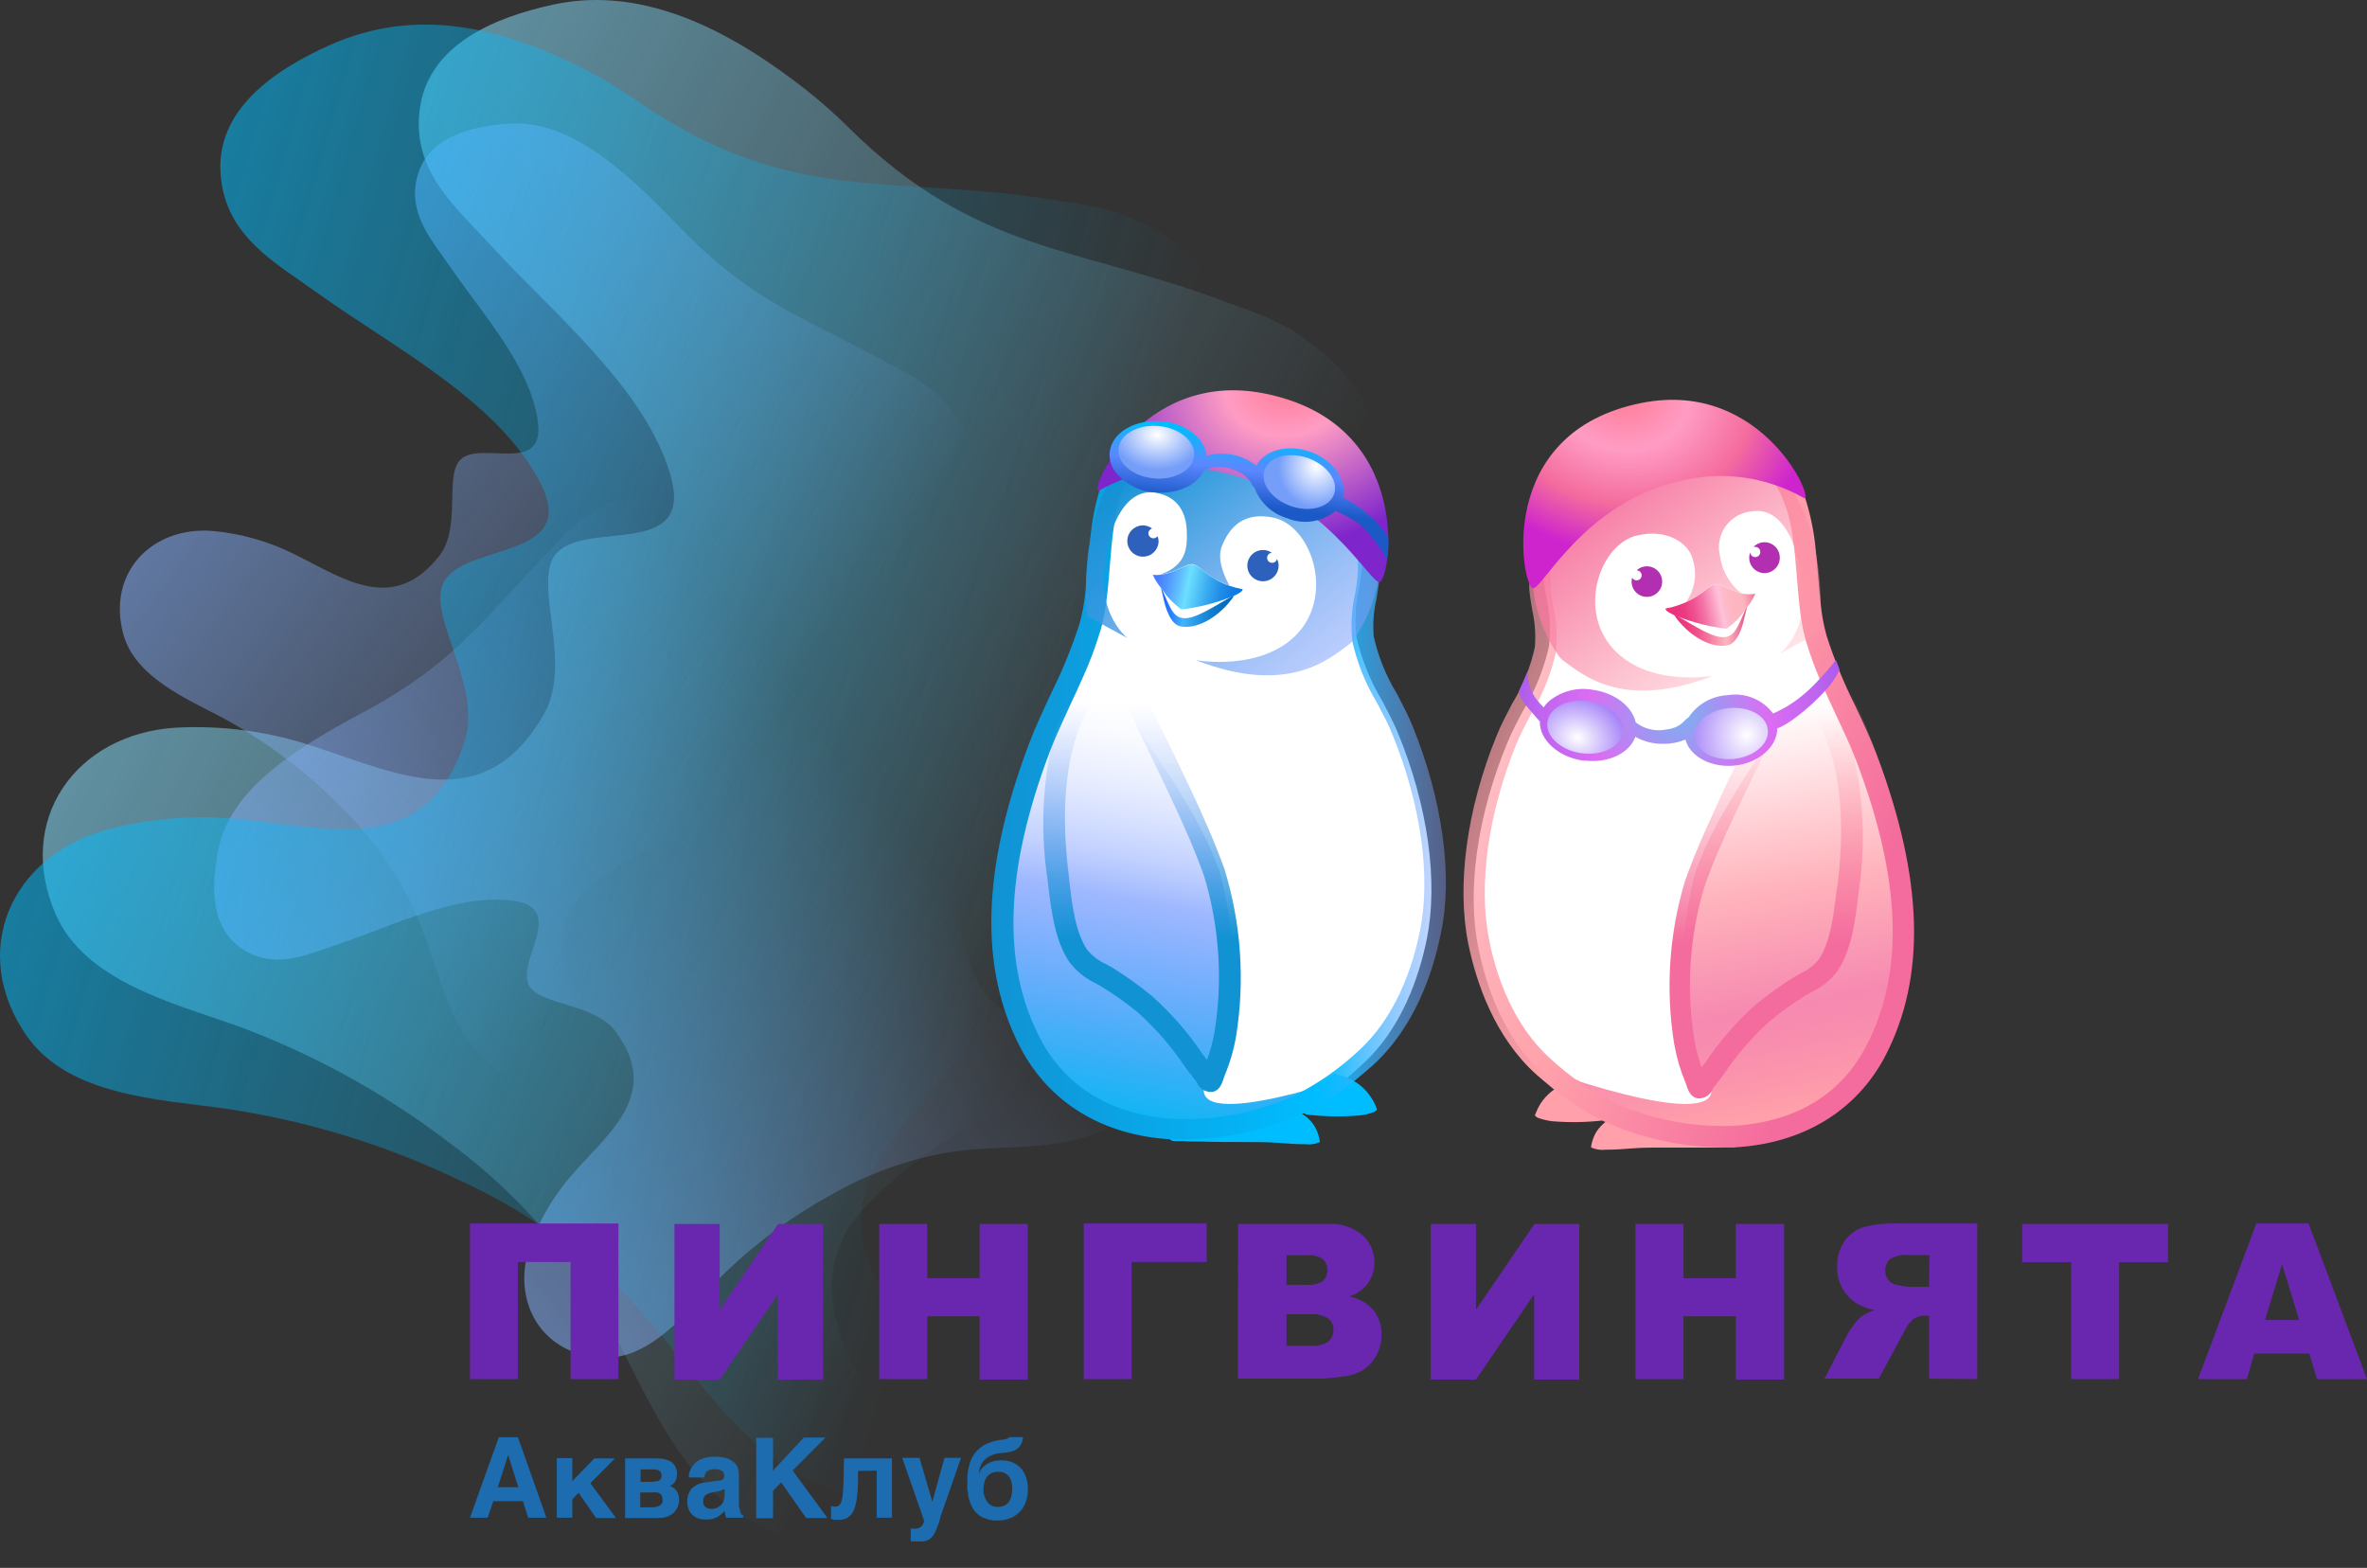 <svg width="231" height="153" viewBox="0 0 231 153" fill="none" xmlns="http://www.w3.org/2000/svg">
    <rect x="0" y="0" width="231" height="153" fill="#333333" stroke="none"/>
    <path fill-rule="evenodd" clip-rule="evenodd" d="M82.751 12.382C95.258 24.8 105.299 23.996 119.762 29.517C122.228 30.41 124.952 31.303 127.105 32.893C142.801 44.176 126.793 51.546 129.339 64.222C130.553 70.288 138.745 74.648 138.995 79.114C139.371 85.77 124.318 86.324 120.101 88.369C113.312 91.675 113.044 99.089 107.872 103.726C105.603 105.772 102.333 106.495 99.582 107.603C93.57 109.935 88.188 113.643 83.868 118.43C77.615 125.675 83.502 135.895 89.38 141.067C90.943 142.443 97.42 147.722 94.356 150.224C88.996 154.637 76.257 151.046 71.388 147.169C64.063 141.353 62.017 132.616 56.969 125.094C53.344 119.787 48.836 115.14 43.641 111.355C37.339 106.567 30.356 102.749 22.925 100.027C16.895 97.901 8.265 95.73 5.433 89.218C1.44 80.017 7.372 71.655 17.1 71.012C21.639 70.762 26.185 71.368 30.5 72.799C38.745 75.478 47.313 79.892 53.11 69.636C55.898 64.714 52.065 57.13 54.138 54.199C56.818 50.546 67.823 54.789 65.447 46.418C62.999 37.851 53.834 30.454 48.036 24.085C44.418 20.163 40.264 16.751 40.943 10.855C41.658 4.36 48.304 1.689 53.959 0.456C63.125 -1.554 71.826 3.413 78.66 8.764C80.09 9.893 81.456 11.101 82.751 12.382V12.382Z" fill="url(#paint0_linear_127_3031)"/>
    <path fill-rule="evenodd" clip-rule="evenodd" d="M35.315 69.583C44.901 64.482 47.572 59.809 54.299 53.056C55.407 51.804 56.667 50.697 58.051 49.76C68.369 43.756 68.485 54.628 76.266 56.388C79.991 57.228 84.511 53.708 87.084 54.7C90.934 56.156 87.45 64.776 87.54 67.671C87.7 72.325 91.792 74.344 93.105 78.391C93.677 80.177 93.275 82.205 93.194 84.037C92.998 88.023 93.736 91.999 95.347 95.65C97.849 101.01 105.094 100.26 109.516 98.259C110.677 97.749 115.269 95.409 115.93 97.758C117.055 101.903 111.838 108.157 108.417 109.934C103.298 112.614 97.867 111.542 92.337 112.489C88.426 113.194 84.664 114.563 81.215 116.536C76.927 118.882 73.013 121.854 69.601 125.353C66.921 128.212 63.473 132.5 59.123 132.5C52.932 132.438 49.716 126.988 51.797 121.369C52.795 118.729 54.286 116.304 56.192 114.222C59.766 110.247 64.411 106.576 60.105 100.697C58.033 97.883 52.78 98.116 51.672 96.231C50.27 93.819 55.424 88.664 50.127 87.905C44.686 87.119 38.227 90.397 33.153 92.086C30.045 93.131 27.07 94.614 23.907 92.765C20.432 90.728 20.593 86.315 21.326 82.813C22.541 77.158 28.258 73.344 35.315 69.583Z" fill="url(#paint1_linear_127_3031)"/>
    <path fill-rule="evenodd" clip-rule="evenodd" d="M66.073 21.905C73.577 29.749 78.794 31.053 87.12 35.689C88.624 36.402 90.031 37.303 91.309 38.369C99.885 46.668 89.451 49.733 89.871 57.701C90.068 61.516 94.677 64.91 94.427 67.653C94.061 71.753 84.824 70.735 82.063 71.61C77.597 73.022 76.793 77.506 73.219 79.883C71.62 80.928 69.592 81.08 67.806 81.499C63.939 82.408 60.336 84.204 57.282 86.743C52.816 90.612 55.496 97.374 58.613 101.099C59.417 102.073 62.91 105.861 60.829 107.129C57.148 109.345 49.707 106.013 47.072 103.199C43.123 99 42.667 93.479 40.255 88.432C38.519 84.857 36.183 81.606 33.35 78.82C29.936 75.335 26.022 72.378 21.736 70.047C18.253 68.207 13.178 66.09 12.035 61.882C10.418 55.914 14.795 51.34 20.763 51.814C23.564 52.069 26.292 52.851 28.803 54.119C33.591 56.495 38.397 59.961 42.882 54.226C45.026 51.466 43.382 46.472 44.901 44.891C46.839 42.89 53.209 46.454 52.494 41.157C51.779 35.707 46.875 30.374 43.882 25.97C42.024 23.29 39.791 20.788 40.72 17.242C41.738 13.347 46.026 12.311 49.6 12.07C55.317 11.659 60.534 16.125 66.073 21.905Z" fill="url(#paint2_linear_127_3031)"/>
    <path fill-rule="evenodd" clip-rule="evenodd" d="M62.732 10.221C77.257 20.047 87.182 17.037 102.449 19.458C105.067 19.878 107.908 20.19 110.346 21.244C128.025 29.097 113.83 39.585 118.913 51.466C121.334 57.148 130.241 59.756 131.42 64.071C133.153 70.512 118.52 74.112 114.813 76.98C108.828 81.598 110.069 88.906 105.951 94.498C104.164 96.963 101.1 98.339 98.635 99.983C93.223 103.495 88.705 108.221 85.44 113.785C80.786 122.147 88.629 130.964 95.437 134.832C97.223 135.85 104.656 139.709 102.172 142.774C97.804 148.187 84.627 147.24 79.062 144.471C70.7 140.263 66.93 132.125 60.462 125.791C55.817 121.335 50.446 117.704 44.579 115.053C37.429 111.651 29.811 109.335 21.978 108.184C15.644 107.29 6.791 106.969 2.664 101.171C-3.116 92.952 0.984 83.581 10.391 80.973C14.795 79.802 19.381 79.472 23.907 79.999C32.519 80.892 41.774 83.519 45.347 72.307C47.072 66.947 41.774 60.239 43.221 56.987C45.062 52.86 56.737 54.78 52.7 47.071C48.626 39.12 38.183 33.76 31.206 28.748C26.909 25.649 22.103 23.156 21.549 17.233C20.906 10.73 26.855 6.79 32.171 4.405C40.738 0.582 48.965 2.735 56.737 6.585C58.819 7.659 60.824 8.874 62.74 10.221" fill="url(#paint3_linear_127_3031)"/>
    <path d="M60.355 134.582H55.683V123.156H50.538V134.582H45.865V119.395H60.355V134.582Z" fill="#6927AF"/>
    <path d="M80.312 119.44V134.626H75.908V126.309L70.236 134.626H65.823V119.44H70.236V127.819L75.944 119.44H80.312Z" fill="#6927AF"/>
    <path d="M85.806 119.44H90.487V124.737H95.606V119.44H100.305V134.626H95.606V128.453H90.487V134.582H85.806V119.44Z" fill="#6927AF"/>
    <path d="M117.761 123.156H110.436V134.582H105.764V119.395H117.761V123.156Z" fill="#6927AF"/>
    <path d="M120.825 119.439H129.589C130.805 119.356 132.008 119.743 132.948 120.52C133.326 120.856 133.627 121.269 133.831 121.731C134.034 122.194 134.135 122.695 134.127 123.2C134.141 124.046 133.842 124.867 133.287 125.505C132.839 125.977 132.275 126.325 131.652 126.515C132.583 126.685 133.429 127.163 134.055 127.873C134.583 128.556 134.855 129.403 134.824 130.267C134.833 130.991 134.648 131.704 134.288 132.332C133.928 132.961 133.407 133.481 132.778 133.84C132.219 134.115 131.613 134.282 130.991 134.331C130.299 134.438 129.601 134.507 128.901 134.537H120.816L120.825 119.439ZM125.551 125.38H127.579C128.113 125.435 128.65 125.302 129.097 125.005C129.248 124.867 129.366 124.696 129.442 124.506C129.518 124.315 129.55 124.11 129.535 123.906C129.545 123.713 129.511 123.52 129.435 123.342C129.359 123.164 129.244 123.005 129.097 122.879C128.662 122.584 128.137 122.451 127.614 122.504H125.551V125.38ZM125.551 131.33H127.936C128.536 131.385 129.137 131.238 129.642 130.91C129.805 130.765 129.933 130.585 130.018 130.384C130.103 130.184 130.143 129.966 130.134 129.749C130.142 129.544 130.101 129.34 130.016 129.154C129.931 128.968 129.803 128.804 129.642 128.677C129.134 128.347 128.53 128.199 127.927 128.257H125.551V131.33Z" fill="#6927AF"/>
    <path d="M154.12 119.44V134.626H149.716V126.309L144.043 134.626H139.63V119.44H144.043V127.819L149.751 119.44H154.12Z" fill="#6927AF"/>
    <path d="M159.614 119.44H164.295V124.737H169.405V119.44H174.112V134.626H169.405V128.453H164.295V134.582H159.614V119.44Z" fill="#6927AF"/>
    <path d="M192.962 134.581V119.395H185.163C184.043 119.352 182.923 119.475 181.84 119.761C181.087 120.005 180.437 120.492 179.991 121.145C179.51 121.869 179.266 122.725 179.294 123.593C179.265 124.329 179.437 125.058 179.791 125.703C180.145 126.349 180.668 126.885 181.304 127.256C181.818 127.538 182.372 127.74 182.948 127.854C182.519 127.983 182.111 128.17 181.733 128.408C181.45 128.643 181.195 128.91 180.973 129.203C180.73 129.5 180.511 129.817 180.321 130.15L178.061 134.537H183.35L185.851 129.909C186.051 129.465 186.34 129.067 186.7 128.739C187.036 128.508 187.435 128.386 187.843 128.39H188.263V134.537L192.962 134.581ZM188.263 125.576H186.289C185.87 125.543 185.454 125.474 185.047 125.371C184.74 125.31 184.467 125.139 184.279 124.889C184.086 124.631 183.985 124.317 183.993 123.995C183.979 123.785 184.013 123.573 184.094 123.378C184.174 123.183 184.299 123.009 184.457 122.87C184.993 122.546 185.621 122.408 186.244 122.477H188.299L188.263 125.576Z" fill="#6927AF"/>
    <path d="M197.348 119.44H211.579V123.174H206.809V134.582H202.127V123.174H197.348V119.44Z" fill="#6927AF"/>
    <path d="M225.363 132.08H220.003L219.27 134.582H214.509L220.2 119.395H225.3L231 134.582H226.122L225.363 132.08ZM224.38 128.811L222.71 123.361L221.048 128.811H224.38Z" fill="#6927AF"/>
    <path d="M51.547 148.107L51.038 146.49H48.143L47.59 148.107H45.865L48.679 140.255H50.547L53.325 148.107H51.547ZM49.582 142.023L48.581 145.132H50.582L49.608 142.023H49.582Z" fill="#1C6CAF"/>
    <path d="M58.006 142.318H60.016L57.613 144.739L60.114 148.134H58.176L56.469 145.677L55.853 146.302V148.107H54.343V142.291H55.853V144.534L58.006 142.318Z" fill="#1C6CAF"/>
    <path d="M64.786 142.381C65.017 142.43 65.239 142.511 65.447 142.622C65.635 142.738 65.789 142.901 65.894 143.095C66.017 143.326 66.075 143.585 66.064 143.846C66.067 143.996 66.049 144.147 66.01 144.292C65.98 144.412 65.925 144.525 65.849 144.623C65.792 144.712 65.72 144.791 65.635 144.855C65.552 144.919 65.462 144.973 65.367 145.016C65.64 145.098 65.877 145.271 66.037 145.507C66.194 145.749 66.274 146.032 66.269 146.32C66.274 146.574 66.228 146.826 66.135 147.062C66.043 147.279 65.906 147.474 65.733 147.633C65.549 147.799 65.333 147.927 65.099 148.009C64.831 148.098 64.55 148.14 64.268 148.134H61.007V142.318H64.018C64.275 142.316 64.532 142.337 64.786 142.381V142.381ZM64.116 144.56C64.211 144.539 64.3 144.496 64.375 144.435C64.439 144.391 64.489 144.329 64.518 144.257C64.552 144.168 64.567 144.074 64.563 143.98C64.567 143.898 64.553 143.817 64.52 143.743C64.488 143.668 64.438 143.603 64.375 143.551C64.301 143.495 64.216 143.455 64.125 143.435C63.991 143.399 63.853 143.384 63.714 143.39H62.517V144.605H63.678C63.826 144.592 63.972 144.568 64.116 144.533V144.56ZM64.215 146.999C64.327 146.958 64.431 146.894 64.518 146.811C64.584 146.747 64.633 146.667 64.661 146.579C64.669 146.502 64.669 146.424 64.661 146.347C64.666 146.222 64.645 146.097 64.599 145.981C64.572 145.89 64.511 145.813 64.429 145.766C64.335 145.697 64.224 145.654 64.107 145.641C63.953 145.63 63.797 145.63 63.643 145.641H62.481V147.097H63.643C63.837 147.096 64.031 147.063 64.215 146.999V146.999Z" fill="#1C6CAF"/>
    <path d="M72.228 147.419C72.232 147.509 72.256 147.598 72.299 147.678C72.32 147.737 72.358 147.79 72.406 147.83C72.444 147.863 72.491 147.884 72.54 147.892V148.107H70.87L70.781 147.839C70.737 147.709 70.719 147.573 70.727 147.437L70.387 147.767C70.267 147.867 70.138 147.956 70.003 148.035C69.85 148.117 69.689 148.18 69.521 148.223C69.304 148.269 69.082 148.29 68.86 148.285C68.617 148.288 68.376 148.252 68.145 148.178C67.934 148.103 67.74 147.988 67.573 147.839C67.409 147.677 67.282 147.482 67.198 147.267C67.107 147.018 67.064 146.754 67.073 146.49C67.067 146.262 67.104 146.035 67.18 145.82C67.254 145.625 67.36 145.444 67.493 145.284C67.639 145.129 67.811 145.002 68.002 144.909C68.206 144.795 68.431 144.722 68.663 144.694L70.146 144.48C70.203 144.487 70.26 144.487 70.316 144.48C70.382 144.472 70.445 144.444 70.495 144.399C70.549 144.37 70.596 144.327 70.629 144.274C70.663 144.199 70.681 144.116 70.682 144.033C70.677 143.942 70.663 143.852 70.638 143.765C70.603 143.686 70.551 143.616 70.486 143.56C70.4 143.495 70.303 143.447 70.2 143.417C70.053 143.386 69.903 143.371 69.753 143.372C69.59 143.368 69.427 143.39 69.271 143.435C69.159 143.464 69.058 143.523 68.976 143.604C68.903 143.675 68.845 143.76 68.806 143.854L68.744 144.176H67.234C67.224 144.078 67.224 143.979 67.234 143.881C67.258 143.737 67.3 143.596 67.359 143.461C67.427 143.301 67.517 143.15 67.627 143.015C67.749 142.846 67.9 142.701 68.074 142.586C68.279 142.448 68.505 142.346 68.744 142.282C69.034 142.198 69.335 142.153 69.637 142.148C70.065 142.138 70.492 142.189 70.906 142.3C71.182 142.393 71.439 142.535 71.665 142.72C71.829 142.879 71.951 143.075 72.022 143.292C72.078 143.492 72.108 143.7 72.112 143.908V146.999C72.135 147.143 72.174 147.284 72.228 147.419ZM70.441 145.427C70.324 145.478 70.201 145.514 70.075 145.534L69.664 145.605C69.51 145.634 69.358 145.673 69.208 145.721C69.091 145.759 68.98 145.813 68.878 145.882C68.792 145.955 68.725 146.047 68.681 146.15C68.633 146.266 68.612 146.391 68.619 146.517C68.617 146.626 68.635 146.735 68.672 146.838C68.711 146.925 68.769 147.001 68.842 147.061C68.906 147.126 68.986 147.172 69.074 147.195C69.172 147.228 69.275 147.243 69.378 147.24H69.601L69.887 147.169C69.989 147.125 70.087 147.074 70.182 147.017C70.285 146.956 70.373 146.874 70.441 146.776C70.536 146.668 70.603 146.539 70.638 146.4C70.69 146.239 70.718 146.07 70.718 145.9V145.311C70.617 145.358 70.513 145.397 70.405 145.427H70.441Z" fill="#1C6CAF"/>
    <path d="M78.445 140.281H80.562L77.356 143.497L80.75 148.134H78.669L76.239 144.659L75.444 145.481V148.161H73.8V140.308H75.444V143.506L78.445 140.281Z" fill="#1C6CAF"/>
    <path d="M83.734 143.542V144.623C83.734 145.239 83.671 145.775 83.618 146.231C83.565 146.625 83.466 147.012 83.323 147.383C83.201 147.661 83.007 147.902 82.76 148.08C82.491 148.242 82.181 148.323 81.867 148.312H81.42C81.311 148.288 81.204 148.258 81.099 148.223V146.954L81.295 147.017H81.572C81.627 147.02 81.683 147.012 81.735 146.993C81.787 146.975 81.835 146.947 81.876 146.91C81.985 146.811 82.066 146.684 82.108 146.543C82.181 146.292 82.232 146.035 82.26 145.775C82.26 145.445 82.314 145.034 82.322 144.515L82.367 142.318H87.048V148.107H85.556V143.515L83.734 143.542Z" fill="#1C6CAF"/>
    <path d="M91.515 148.911C91.417 149.17 91.327 149.375 91.238 149.563C91.156 149.719 91.057 149.866 90.943 150.001C90.848 150.114 90.729 150.206 90.595 150.269C90.446 150.351 90.282 150.4 90.112 150.412C89.898 150.432 89.683 150.432 89.469 150.412H89.192H88.879V149.179C88.951 149.186 89.023 149.186 89.094 149.179H89.326C89.465 149.181 89.603 149.15 89.728 149.09C89.83 149.035 89.921 148.962 89.996 148.875C90.059 148.795 90.107 148.704 90.139 148.607C90.163 148.538 90.178 148.466 90.184 148.393L88.049 142.265H89.737L90.988 146.553L92.176 142.265H93.793L91.792 147.982C91.711 148.375 91.604 148.661 91.515 148.911Z" fill="#1C6CAF"/>
    <path d="M99.635 140.96C99.531 141.147 99.384 141.306 99.207 141.425C99.021 141.545 98.815 141.63 98.599 141.675C98.364 141.729 98.125 141.765 97.884 141.782L97.375 141.836C97.197 141.874 97.021 141.922 96.848 141.979C96.503 142.109 96.195 142.324 95.955 142.604C95.832 142.768 95.733 142.948 95.66 143.14C95.58 143.374 95.532 143.617 95.517 143.864C95.571 143.67 95.666 143.491 95.794 143.337C95.923 143.165 96.084 143.02 96.267 142.908C96.464 142.774 96.681 142.675 96.911 142.613C97.175 142.538 97.449 142.502 97.724 142.506C98.093 142.499 98.461 142.565 98.805 142.702C99.114 142.836 99.393 143.03 99.626 143.274C99.855 143.534 100.028 143.838 100.136 144.167C100.262 144.532 100.322 144.916 100.314 145.302C100.32 145.73 100.254 146.156 100.118 146.561C99.99 146.922 99.788 147.252 99.523 147.527C99.257 147.803 98.936 148.019 98.581 148.161C98.187 148.309 97.769 148.382 97.348 148.375C96.767 148.395 96.192 148.252 95.687 147.964C95.208 147.645 94.852 147.172 94.677 146.624C94.596 146.409 94.533 146.188 94.49 145.963C94.49 145.722 94.427 145.498 94.4 145.293C94.374 145.087 94.4 144.909 94.4 144.757C94.394 144.653 94.394 144.548 94.4 144.444C94.397 143.931 94.466 143.42 94.606 142.926C94.716 142.481 94.925 142.067 95.217 141.714C95.51 141.362 95.878 141.08 96.294 140.889C96.8 140.665 97.341 140.529 97.893 140.487C98.042 140.488 98.189 140.455 98.322 140.389C98.386 140.358 98.44 140.308 98.474 140.246H99.841C99.83 140.497 99.759 140.742 99.635 140.96V140.96ZM96.062 145.909C96.099 146.118 96.181 146.316 96.303 146.49C96.408 146.659 96.552 146.8 96.723 146.901C96.927 147.007 97.154 147.06 97.384 147.053C97.622 147.059 97.858 147.006 98.072 146.901C98.245 146.803 98.392 146.666 98.501 146.499C98.606 146.323 98.678 146.129 98.715 145.927C98.761 145.71 98.785 145.488 98.787 145.266C98.788 145.046 98.761 144.827 98.706 144.614C98.666 144.424 98.587 144.245 98.474 144.087C98.362 143.949 98.222 143.836 98.063 143.756C97.868 143.663 97.654 143.617 97.438 143.622C97.207 143.617 96.978 143.662 96.768 143.756C96.591 143.837 96.438 143.96 96.321 144.114C96.199 144.265 96.114 144.442 96.071 144.632C96.013 144.838 95.983 145.052 95.981 145.266C95.973 145.469 95.985 145.673 96.017 145.874L96.062 145.909Z" fill="#1C6CAF"/>
    <path d="M144.275 92.497C145.026 96.204 146.75 101.35 150.645 104.825C152.61 106.637 154.824 108.159 157.22 109.345C161.007 111.019 165.123 111.822 169.262 111.695C173.728 111.462 179.749 109.854 183.073 103.476C187.003 95.945 186.691 86.413 182.135 74.326C182.081 74.201 182.027 74.058 181.974 73.924C181.366 72.379 180.625 70.816 179.919 69.297C179.535 68.484 179.151 67.671 178.785 66.823C178.042 65.225 177.413 63.577 176.9 61.891C176.837 61.686 176.775 61.471 176.73 61.266C176.546 60.524 176.406 59.773 176.31 59.015C176.14 57.827 176.042 56.576 175.935 55.298C175.828 54.021 175.712 52.475 175.497 51.109C175.323 49.601 174.923 48.128 174.309 46.74C174.229 46.553 174.13 46.374 174.041 46.195L173.782 45.776C173.746 45.71 173.704 45.647 173.657 45.588C172.497 43.862 170.925 42.453 169.083 41.487C168.851 41.362 168.619 41.255 168.377 41.148C165.253 39.729 161.704 39.563 158.461 40.684C156.853 41.097 155.385 41.933 154.209 43.104C152.871 44.752 151.905 46.668 151.377 48.724C151.19 49.376 151.056 50.019 150.939 50.653C150.693 52.129 150.579 53.624 150.6 55.12C150.6 55.379 150.6 55.62 150.6 55.852C150.652 56.677 150.756 57.498 150.913 58.309C151.239 59.774 151.335 61.281 151.199 62.776V62.945C150.701 65.205 149.838 67.369 148.644 69.351C148.072 70.423 147.527 71.45 147.125 72.433C144.159 79.579 143.132 86.913 144.275 92.497Z" fill="white"/>
    <path fill-rule="evenodd" clip-rule="evenodd" d="M169.664 110.774L168.413 110.515C165.322 110.596 162.251 109.986 159.426 108.728L159.14 108.675C158.454 108.666 157.776 108.835 157.175 109.166C156.573 109.499 156.07 109.986 155.719 110.577C155.538 110.911 155.406 111.269 155.326 111.641C155.326 111.712 155.219 111.962 155.326 111.998C155.757 112.178 156.228 112.246 156.693 112.194C157.586 112.194 158.39 112.141 159.239 112.069C160.409 111.971 161.588 111.989 162.758 111.989C163.929 111.989 165.313 111.989 166.6 111.989C167.243 111.989 167.886 111.989 168.529 111.944C169.003 111.944 169.628 112.096 169.735 111.498C169.744 111.4 169.744 111.301 169.735 111.203C169.738 111.057 169.713 110.911 169.664 110.774V110.774Z" fill="#FFA0AA"/>
    <path fill-rule="evenodd" clip-rule="evenodd" d="M158.274 108.398C157.881 107.612 155.129 106.504 153.941 105.37C153.503 105.522 153.048 105.62 152.61 105.808C151.679 106.195 150.888 106.855 150.341 107.701C150.161 107.983 150.011 108.282 149.894 108.595C149.847 108.678 149.814 108.769 149.796 108.863C149.91 108.992 150.059 109.085 150.225 109.131C150.636 109.27 151.062 109.366 151.493 109.417C153.195 109.558 154.908 109.526 156.603 109.318C156.764 109.077 158.47 108.8 158.274 108.398Z" fill="#FFA0AA"/>
    <path d="M178.097 62.445C176.614 68.082 168.538 76.559 165.59 84.778C165.027 86.341 162.213 98.178 166.394 104.708C170.575 111.239 152.994 105.155 152.994 105.155C152.994 105.155 164.08 112.936 173.317 109.863C182.555 106.79 186.155 98.92 186.467 90.353C186.923 77.98 178.097 62.445 178.097 62.445Z" fill="url(#paint4_linear_127_3031)"/>
    <path d="M143.284 92.05C144.061 95.874 145.856 101.216 149.975 104.896C150.52 105.379 151.047 105.79 151.574 106.245C153.076 107.444 154.695 108.489 156.407 109.363L156.576 109.452L156.666 109.497C160.227 111.083 164.077 111.922 167.975 111.963C168.359 111.963 168.752 111.963 169.137 111.963H169.333C175.989 111.579 181.179 108.389 183.975 103.074C187.986 95.365 187.718 85.77 183.171 73.719C182.546 72.049 181.768 70.396 181.018 68.788C179.931 66.619 179.011 64.37 178.267 62.061C177.981 61.035 177.787 59.986 177.686 58.925C177.588 58.032 177.516 57.139 177.436 56.245C177.355 55.352 177.302 54.575 177.203 53.726C177.064 52.14 176.765 50.571 176.31 49.045C176.05 48.142 175.678 47.275 175.202 46.463C175.202 46.374 175.104 46.294 175.05 46.204C174.872 45.919 174.675 45.651 174.479 45.383C173.759 44.434 172.922 43.581 171.986 42.845V42.845L171.316 42.345C169.403 41.038 167.21 40.195 164.913 39.885C162.616 39.575 160.278 39.806 158.086 40.559C156.589 40.989 155.19 41.708 153.968 42.676C153.804 42.795 153.651 42.929 153.512 43.078C153.378 43.212 153.244 43.355 153.119 43.507C151.083 46.081 149.814 49.177 149.456 52.44C149.345 53.234 149.274 54.033 149.242 54.834V54.834C149.242 55.406 149.242 55.924 149.242 56.406C149.242 56.63 149.242 56.826 149.242 57.023V57.443C149.296 58.175 149.43 58.899 149.546 59.595C149.806 60.767 149.888 61.972 149.787 63.169C149.359 65.124 148.604 66.994 147.554 68.698C147.018 69.726 146.455 70.798 146.044 71.825C143.132 78.972 142.149 86.369 143.284 92.05ZM148 72.567C148.384 71.673 148.894 70.664 149.439 69.645C150.57 67.765 151.388 65.714 151.86 63.571V63.41C151.989 61.996 151.902 60.572 151.6 59.184C151.451 58.417 151.349 57.642 151.297 56.862C151.297 56.647 151.297 56.415 151.297 56.165C151.284 54.758 151.394 53.353 151.627 51.966V51.966C151.731 51.349 151.868 50.738 152.038 50.135C152.531 48.175 153.446 46.346 154.718 44.775C155.83 43.66 157.222 42.867 158.747 42.479C161.82 41.417 165.184 41.574 168.145 42.917C168.377 43.015 168.601 43.122 168.824 43.239C170.58 44.16 172.076 45.509 173.175 47.16C173.221 47.216 173.263 47.276 173.3 47.339L173.532 47.741C173.621 47.911 173.711 48.08 173.791 48.25C174.381 49.563 174.77 50.957 174.943 52.386C175.149 53.673 175.256 55.066 175.363 56.353C175.47 57.639 175.56 58.756 175.712 59.926C175.808 60.644 175.942 61.357 176.114 62.061C176.158 62.249 176.212 62.454 176.274 62.651C176.76 64.251 177.357 65.815 178.061 67.332V67.332C178.409 68.127 178.776 68.895 179.133 69.672C179.812 71.111 180.509 72.593 181.081 74.058C181.134 74.184 181.188 74.318 181.232 74.443C185.556 85.904 185.851 94.936 182.126 102.082C178.972 108.13 173.273 109.658 169.038 109.872C165.111 109.998 161.206 109.238 157.613 107.648C155.333 106.526 153.227 105.082 151.359 103.36C147.661 100.063 145.999 95.186 145.32 91.666C144.257 86.342 145.231 79.392 148 72.567Z" fill="url(#paint5_linear_127_3031)"/>
    <path d="M181.054 74.389C180.547 71.973 179.526 69.694 178.061 67.707C178.031 67.658 177.995 67.613 177.954 67.573C177.735 67.26 177.496 66.962 177.239 66.68C176.698 66.057 176.1 65.485 175.453 64.973L174.443 64.187L173.889 65.34L172.174 68.913C172.013 69.243 171.852 69.592 171.674 69.94L169.682 74.067C169.574 74.291 169.467 74.505 169.369 74.72C168.476 76.506 167.788 77.998 167.582 78.516C166.519 80.785 165.411 83.26 164.447 85.958C162.889 91.124 162.528 96.577 163.392 101.904C163.623 103.197 163.994 104.461 164.5 105.674C164.741 106.397 164.947 107.014 165.635 107.183C165.727 107.196 165.82 107.196 165.912 107.183C166.181 107.167 166.44 107.074 166.658 106.916C166.876 106.758 167.045 106.541 167.145 106.29V106.228C167.413 105.915 167.654 105.593 167.904 105.263L168.243 104.807C169.514 102.911 171.014 101.18 172.71 99.653C173.822 98.73 174.998 97.888 176.23 97.133L176.828 96.794C177.829 96.322 178.698 95.61 179.356 94.721C180.714 92.658 181.063 89.808 181.331 87.521L181.411 86.896C182.024 82.738 181.904 78.505 181.054 74.389V74.389ZM179.267 86.637L179.187 87.262C178.928 89.442 178.624 91.916 177.534 93.569C177.063 94.176 176.449 94.658 175.747 94.972L175.095 95.347C173.767 96.164 172.498 97.075 171.299 98.071C169.474 99.706 167.86 101.56 166.492 103.592L166.171 104.012C166.143 104.063 166.11 104.111 166.072 104.155C165.753 103.285 165.514 102.388 165.358 101.475C164.545 96.483 164.881 91.372 166.34 86.53C167.234 83.957 168.342 81.536 169.387 79.311C169.699 78.632 170.914 76.104 172.201 73.46C172.951 71.906 173.719 70.307 174.354 68.993C174.64 68.386 174.899 67.85 175.113 67.412C175.318 67.609 175.524 67.823 175.712 68.037C175.98 68.319 176.231 68.618 176.462 68.931C179.339 72.888 180.285 78.793 179.303 86.637H179.267Z" fill="url(#paint6_linear_127_3031)"/>
    <path d="M173.693 54.432C173.693 54.827 173.535 55.207 173.256 55.487C172.976 55.766 172.596 55.924 172.201 55.924C171.805 55.924 171.426 55.766 171.146 55.487C170.866 55.207 170.709 54.827 170.709 54.432C170.71 54.249 170.743 54.067 170.807 53.896C170.813 54.026 170.87 54.149 170.967 54.237C171.063 54.325 171.19 54.371 171.321 54.365C171.451 54.359 171.574 54.301 171.662 54.205C171.75 54.109 171.796 53.981 171.79 53.851C171.787 53.722 171.735 53.6 171.643 53.509C171.551 53.419 171.427 53.369 171.298 53.369C171.242 53.359 171.185 53.359 171.129 53.369C171.268 53.225 171.435 53.112 171.619 53.033C171.803 52.955 172.001 52.914 172.201 52.913C172.399 52.913 172.595 52.953 172.778 53.029C172.961 53.106 173.126 53.218 173.265 53.359C173.404 53.501 173.513 53.669 173.587 53.853C173.66 54.037 173.696 54.234 173.693 54.432V54.432Z" fill="#B22FB2"/>
    <path d="M162.213 56.754C162.213 56.95 162.175 57.144 162.1 57.325C162.025 57.506 161.915 57.671 161.776 57.809C161.638 57.948 161.473 58.058 161.292 58.133C161.111 58.208 160.917 58.246 160.721 58.246C160.526 58.246 160.332 58.208 160.151 58.133C159.97 58.058 159.805 57.948 159.667 57.809C159.528 57.671 159.418 57.506 159.343 57.325C159.268 57.144 159.23 56.95 159.23 56.754C159.229 56.624 159.247 56.495 159.283 56.37C159.323 56.448 159.383 56.514 159.456 56.561C159.53 56.608 159.614 56.635 159.702 56.638C159.789 56.641 159.876 56.621 159.953 56.58C160.03 56.539 160.094 56.478 160.14 56.404C160.185 56.329 160.21 56.244 160.212 56.157C160.214 56.069 160.192 55.983 160.15 55.907C160.107 55.831 160.045 55.767 159.969 55.723C159.894 55.679 159.808 55.656 159.721 55.656C159.992 55.401 160.35 55.26 160.721 55.263C161.117 55.263 161.497 55.42 161.776 55.699C162.056 55.979 162.213 56.359 162.213 56.754Z" fill="#B22FB2"/>
    <path fill-rule="evenodd" clip-rule="evenodd" d="M177.695 59.292C177.703 60.085 177.664 60.879 177.579 61.668L176.131 62.463L173.737 63.767C173.986 63.542 174.216 63.297 174.425 63.035C175.042 62.241 175.489 61.329 175.738 60.355C176.019 59.114 176.064 57.833 175.872 56.576C175.727 55.352 175.427 54.151 174.979 53.002C174.148 50.939 172.808 49.581 170.959 49.903C170.454 49.946 169.965 50.098 169.525 50.349C169.084 50.599 168.703 50.942 168.408 51.354C168.113 51.765 167.91 52.236 167.814 52.733C167.717 53.231 167.73 53.743 167.85 54.235C168.044 55.67 168.783 56.976 169.914 57.88C168.878 57.603 168.011 56.987 167.511 56.987C166.814 56.987 166.251 57.969 164.563 58.729C165.001 58.106 165.281 57.387 165.381 56.633C165.48 55.878 165.396 55.111 165.135 54.396C164.813 53.262 162.999 51.511 159.775 52.252C156.201 53.065 153.941 59.399 157.38 63.258C160.82 67.117 167.207 65.938 167.207 65.938C158.274 69.413 154.343 65.742 152.503 64.419C152.382 64.326 152.274 64.218 152.181 64.098C150.79 62.147 149.914 59.876 149.635 57.496C149.635 57.362 149.635 57.228 149.591 57.094C149.586 57.038 149.586 56.981 149.591 56.924C149.197 52.181 150.35 46.419 154.298 43.364C155.891 42.155 157.799 41.432 159.792 41.282C168.261 40.487 172.781 43.962 175.167 48.214C176.188 50.114 176.9 52.165 177.275 54.289C177.559 55.941 177.7 57.615 177.695 59.292Z" fill="url(#paint7_linear_127_3031)"/>
    <path d="M149.59 57.406C150.484 57.594 154.495 49.125 163.884 46.963C167.982 45.913 172.327 46.492 176.006 48.58C177.311 49.241 172.183 36.967 160.23 39.316C145.776 42.175 148.518 57.165 149.59 57.406Z" fill="url(#paint8_radial_127_3031)"/>
    <path d="M179.169 64.41C178.687 65.031 178.174 65.628 177.632 66.197C177.154 66.734 176.641 67.238 176.096 67.707C175.179 68.496 174.149 69.143 173.04 69.627C172.532 68.948 171.846 68.422 171.058 68.107C170.27 67.791 169.411 67.7 168.574 67.841C167.819 67.882 167.085 68.1 166.429 68.475C165.773 68.85 165.213 69.373 164.795 70.003C164.277 70.28 164.152 71.048 162.365 71.227C161.884 71.294 161.394 71.264 160.924 71.138C160.454 71.012 160.015 70.793 159.632 70.494C159.292 68.948 157.622 67.618 155.442 67.314C154.684 67.177 153.906 67.208 153.161 67.406C152.417 67.603 151.726 67.962 151.136 68.457C150.953 68.628 150.792 68.82 150.654 69.029C150.452 68.834 150.262 68.628 150.082 68.412C149.386 67.587 149.037 66.524 149.108 65.447C148.84 66.117 148.518 66.805 148.215 67.484C148.323 67.913 148.521 68.315 148.795 68.663C149.024 68.976 149.271 69.274 149.537 69.556C149.796 69.878 150.073 70.172 150.278 70.396C150.225 72.182 152.065 73.889 154.513 74.228C154.596 74.233 154.68 74.233 154.763 74.228C157.023 74.469 159.051 73.469 159.596 71.897C160.446 72.381 161.414 72.62 162.392 72.584C163.109 72.589 163.82 72.449 164.482 72.174C164.938 73.835 166.975 74.934 169.28 74.71C171.584 74.487 173.478 72.861 173.442 71.066C174.229 70.896 176.542 69.181 178.132 67.394C178.71 66.784 179.184 66.084 179.535 65.322L179.169 64.41Z" fill="url(#paint9_radial_127_3031)"/>
    <path d="M169.215 74.059C171.188 73.855 172.672 72.58 172.531 71.211C172.39 69.842 170.676 68.897 168.703 69.1C166.73 69.304 165.245 70.579 165.387 71.948C165.528 73.317 167.242 74.262 169.215 74.059Z" fill="url(#paint10_radial_127_3031)"/>
    <path d="M158.358 71.474C158.554 70.071 157.069 68.705 155.041 68.422C153.013 68.138 151.211 69.046 151.015 70.448C150.819 71.851 152.304 73.217 154.332 73.5C156.36 73.783 158.162 72.876 158.358 71.474Z" fill="url(#paint11_radial_127_3031)"/>
    <path d="M170.503 59.238C170.396 59.586 170.316 59.962 170.227 60.355C170.048 61.132 169.592 62.794 168.565 62.981C166.85 63.285 164.697 61.936 163.393 60.042C163.388 60.025 163.388 60.006 163.393 59.988L163.696 60.114C165.394 61.069 167.225 62.356 168.404 62.159C169.36 61.998 169.61 61.096 170.343 59.479L170.503 59.238Z" fill="url(#paint12_linear_127_3031)"/>
    <path d="M171.298 57.934C171.173 58.247 171.014 58.547 170.825 58.827L170.709 58.988C170.638 59.073 170.573 59.163 170.512 59.256V59.256L170.334 59.497C169.865 60.186 169.282 60.79 168.61 61.283C168.557 61.315 168.5 61.34 168.44 61.355C166.812 61.151 165.216 60.746 163.687 60.149L163.384 60.024C163.208 59.949 163.038 59.862 162.874 59.765C162.615 59.604 162.49 59.461 162.562 59.372H162.615C163.293 59.244 163.953 59.034 164.581 58.746C166.269 57.987 166.832 57.004 167.529 57.004C168.029 57.004 168.895 57.639 169.932 57.898C170.379 58.011 170.846 58.024 171.298 57.934V57.934Z" fill="url(#paint13_linear_127_3031)"/>
    <path d="M139.255 91.586C138.504 95.293 136.78 100.447 132.885 103.923C130.417 106.283 127.49 108.111 124.286 109.293C121.082 110.474 117.669 110.985 114.259 110.792C109.792 110.551 103.78 108.952 100.457 102.565C96.526 95.034 96.839 85.502 101.35 73.424C101.395 73.29 101.458 73.156 101.511 73.022C102.119 71.468 102.86 69.913 103.566 68.386C103.95 67.573 104.334 66.76 104.7 65.92C105.441 64.322 106.071 62.674 106.585 60.989C106.648 60.783 106.711 60.569 106.755 60.364C106.933 59.621 107.073 58.869 107.175 58.112C107.345 56.924 107.443 55.674 107.55 54.387C107.657 53.101 107.774 51.573 107.988 50.206C108.173 48.701 108.582 47.231 109.203 45.847C109.283 45.668 109.382 45.49 109.471 45.311L109.721 44.891C109.761 44.825 109.806 44.763 109.855 44.703C111.017 42.965 112.6 41.548 114.456 40.585C114.697 40.46 114.929 40.353 115.17 40.246C118.294 38.827 121.843 38.661 125.086 39.781C126.696 40.191 128.165 41.027 129.339 42.202C130.675 43.845 131.639 45.76 132.162 47.812C132.349 48.464 132.492 49.117 132.608 49.751C132.851 51.227 132.964 52.721 132.948 54.217C132.948 54.485 132.948 54.727 132.948 54.959C132.892 55.78 132.787 56.598 132.635 57.407C132.306 58.871 132.209 60.379 132.349 61.873V62.043C132.854 64.299 133.72 66.459 134.913 68.439C135.485 69.52 136.021 70.548 136.423 71.521C139.371 78.677 140.362 86.011 139.255 91.586Z" fill="white"/>
    <path d="M106.416 62.445C107.899 68.082 115.974 76.559 118.922 84.778C119.485 86.341 122.299 98.178 118.118 104.708C113.938 111.239 131.518 105.155 131.518 105.155C131.518 105.155 120.432 112.936 111.195 109.863C101.958 106.79 98.376 98.973 98.045 90.362C97.59 77.98 106.416 62.445 106.416 62.445Z" fill="url(#paint14_linear_127_3031)"/>
    <path fill-rule="evenodd" clip-rule="evenodd" d="M124.568 108.121C121.688 109.409 118.557 110.041 115.403 109.97L114.125 110.229C114.089 110.349 114.065 110.471 114.054 110.596C114.045 110.697 114.045 110.798 114.054 110.899C114.17 111.507 114.804 111.346 115.286 111.346C115.947 111.4 116.6 111.4 117.252 111.4C118.565 111.444 119.976 111.444 121.173 111.444C122.371 111.444 123.568 111.444 124.747 111.525C125.64 111.596 126.453 111.659 127.329 111.659C127.809 111.721 128.298 111.66 128.749 111.48C128.865 111.48 128.749 111.185 128.749 111.105C128.649 110.57 128.428 110.065 128.103 109.628C127.777 109.192 127.357 108.835 126.873 108.586C126.258 108.247 125.565 108.075 124.863 108.085L124.577 108.139L124.568 108.121Z" fill="#00BDFF"/>
    <path fill-rule="evenodd" clip-rule="evenodd" d="M125.738 107.809C125.542 108.229 127.284 108.505 127.445 108.756C129.173 108.967 130.918 109 132.653 108.854C133.094 108.809 133.529 108.713 133.948 108.568C134.118 108.521 134.271 108.425 134.386 108.291C134.365 108.195 134.332 108.102 134.288 108.014C134.168 107.699 134.012 107.4 133.823 107.121C133.268 106.257 132.465 105.581 131.518 105.182C131.09 105.004 130.625 104.896 130.16 104.736C128.954 105.879 126.14 107.014 125.738 107.809Z" fill="#00BDFF"/>
    <path d="M137.843 70.824C137.423 69.788 136.86 68.716 136.316 67.68C135.263 65.955 134.503 64.069 134.064 62.096C133.965 60.9 134.05 59.695 134.314 58.523C134.431 57.817 134.565 57.094 134.618 56.352V55.932C134.618 55.736 134.618 55.531 134.618 55.307C134.618 54.825 134.618 54.298 134.618 53.726C134.618 52.975 134.52 52.154 134.404 51.305C134.023 48.042 132.743 44.949 130.705 42.372C130.58 42.22 130.446 42.077 130.312 41.943C130.171 41.794 130.019 41.657 129.857 41.532C128.621 40.563 127.211 39.841 125.703 39.406C123.493 38.644 121.135 38.408 118.818 38.718C116.501 39.029 114.288 39.876 112.356 41.192L111.686 41.702C110.741 42.439 109.897 43.298 109.176 44.257C108.971 44.525 108.774 44.801 108.595 45.087C108.542 45.177 108.488 45.257 108.443 45.346C107.966 46.125 107.585 46.959 107.309 47.83C106.852 49.359 106.553 50.93 106.416 52.52C106.317 53.369 106.255 54.217 106.183 55.057C106.112 55.897 106.031 56.888 105.933 57.737C105.827 58.806 105.629 59.864 105.344 60.899C104.59 63.229 103.661 65.499 102.565 67.689C101.815 69.306 101.029 70.976 100.395 72.656C95.812 84.805 95.544 94.48 99.591 102.252C102.405 107.612 107.631 110.828 114.348 111.185H114.545C114.938 111.185 115.331 111.185 115.724 111.185C119.654 111.143 123.534 110.295 127.123 108.693L127.212 108.648L127.382 108.559C129.109 107.676 130.743 106.622 132.26 105.414C132.787 104.994 133.323 104.521 133.868 104.056C138.022 100.349 139.835 94.962 140.612 91.103C141.818 85.573 140.8 78.078 137.843 70.824ZM138.576 90.844C137.852 94.417 136.208 99.313 132.483 102.636C130.614 104.366 128.509 105.822 126.23 106.96C122.607 108.558 118.672 109.325 114.715 109.202C110.445 108.979 104.691 107.415 101.511 101.341C97.759 94.14 98.054 85.028 102.405 73.478C102.449 73.353 102.503 73.219 102.556 73.093C103.137 71.611 103.843 70.119 104.522 68.627C104.888 67.85 105.254 67.072 105.603 66.268C106.307 64.739 106.904 63.163 107.389 61.551C107.452 61.355 107.505 61.15 107.55 60.953C107.723 60.243 107.857 59.524 107.952 58.8C108.113 57.666 108.211 56.468 108.309 55.227C108.408 53.985 108.524 52.547 108.729 51.225C108.907 49.787 109.298 48.384 109.891 47.062C109.971 46.883 110.06 46.713 110.15 46.544L110.391 46.142C110.427 46.078 110.469 46.019 110.516 45.963C111.621 44.311 113.123 42.962 114.884 42.041C115.108 41.925 115.331 41.818 115.563 41.719C118.55 40.368 121.941 40.209 125.042 41.273C126.576 41.669 127.976 42.467 129.097 43.587C130.365 45.16 131.279 46.988 131.777 48.947C131.949 49.555 132.089 50.172 132.197 50.796C132.43 52.195 132.541 53.612 132.528 55.03C132.528 55.28 132.528 55.513 132.528 55.736C132.475 56.522 132.373 57.303 132.224 58.077C131.915 59.474 131.824 60.912 131.956 62.338V62.498C132.435 64.657 133.262 66.724 134.404 68.618C134.949 69.645 135.467 70.628 135.851 71.566C138.683 78.498 139.666 85.511 138.576 90.844Z" fill="url(#paint15_linear_127_3031)"/>
    <path d="M119.512 84.85C118.547 82.17 117.413 79.624 116.332 77.31C115.59 75.675 110.078 64.392 109.873 63.91L109.301 62.74L108.274 63.535C107.263 64.326 106.362 65.249 105.594 66.277C104.106 68.297 103.067 70.612 102.547 73.067V73.067C101.694 77.277 101.589 81.604 102.235 85.85L102.306 86.485C102.592 88.825 102.941 91.728 104.325 93.828C104.997 94.737 105.884 95.465 106.907 95.945C107.112 96.052 107.309 96.168 107.505 96.284C108.755 97.048 109.949 97.899 111.079 98.83C112.84 100.416 114.395 102.217 115.706 104.19L116.019 104.601C116.269 104.941 116.519 105.271 116.751 105.557L116.805 105.656C116.91 105.908 117.084 106.125 117.307 106.283C117.529 106.441 117.792 106.533 118.065 106.549C118.168 106.562 118.274 106.562 118.377 106.549C119.047 106.379 119.271 105.745 119.503 104.986C120.022 103.755 120.399 102.469 120.629 101.153C121.509 95.705 121.127 90.127 119.512 84.85V84.85ZM118.52 100.76C118.358 101.674 118.113 102.571 117.788 103.44L117.689 103.297L117.395 102.913C115.988 100.812 114.323 98.897 112.437 97.213C111.219 96.205 109.933 95.282 108.586 94.453L107.925 94.078C107.202 93.758 106.568 93.268 106.076 92.649C104.959 90.96 104.656 88.441 104.388 86.217L104.316 85.573C103.164 76.435 104.593 69.868 108.577 66.036C110.06 69.091 113.821 76.846 114.411 78.15C115.474 80.428 116.582 82.884 117.502 85.466C119.005 90.419 119.353 95.651 118.52 100.76V100.76Z" fill="url(#paint16_linear_127_3031)"/>
    <path d="M113.071 52.788C113.073 53.091 112.984 53.388 112.817 53.64C112.65 53.893 112.412 54.09 112.132 54.207C111.853 54.323 111.545 54.354 111.248 54.296C110.95 54.237 110.677 54.091 110.463 53.877C110.249 53.663 110.103 53.39 110.045 53.093C109.986 52.796 110.017 52.488 110.134 52.208C110.251 51.929 110.448 51.69 110.7 51.523C110.953 51.356 111.249 51.268 111.552 51.269C111.876 51.273 112.19 51.383 112.446 51.582C112.339 51.606 112.243 51.667 112.175 51.753C112.107 51.839 112.07 51.946 112.07 52.056C112.073 52.159 112.109 52.258 112.172 52.34C112.234 52.422 112.322 52.482 112.42 52.512C112.519 52.542 112.625 52.539 112.723 52.506C112.82 52.472 112.904 52.408 112.964 52.324C113.027 52.471 113.063 52.628 113.071 52.788V52.788Z" fill="#2E61BC"/>
    <path d="M124.783 55.2C124.782 55.541 124.668 55.873 124.457 56.141C124.246 56.41 123.951 56.6 123.62 56.681C123.288 56.763 122.939 56.731 122.628 56.591C122.316 56.451 122.061 56.21 121.902 55.908C121.744 55.606 121.691 55.259 121.752 54.923C121.814 54.587 121.986 54.282 122.241 54.055C122.497 53.829 122.821 53.694 123.162 53.673C123.502 53.653 123.84 53.746 124.122 53.94C123.997 53.949 123.88 54.004 123.794 54.095C123.708 54.186 123.659 54.306 123.657 54.431C123.657 54.496 123.67 54.56 123.694 54.619C123.719 54.679 123.755 54.733 123.801 54.779C123.847 54.825 123.901 54.861 123.96 54.885C124.02 54.91 124.084 54.923 124.148 54.923C124.259 54.925 124.366 54.889 124.453 54.821C124.539 54.752 124.599 54.655 124.622 54.548C124.729 54.748 124.784 54.972 124.783 55.2V55.2Z" fill="#2E61BC"/>
    <path fill-rule="evenodd" clip-rule="evenodd" d="M134.716 53.825C134.716 54.307 134.716 54.789 134.654 55.254C134.658 55.307 134.658 55.361 134.654 55.415C134.654 55.817 134.565 56.192 134.493 56.576C134.141 58.733 133.287 60.777 132.001 62.543C131.91 62.666 131.802 62.774 131.679 62.865C129.803 64.223 125.765 67.966 116.689 64.419C116.689 64.419 123.201 65.617 126.703 61.739C130.205 57.862 127.927 51.27 124.264 50.51C121.388 49.921 120.012 51.404 119.253 53.271C118.726 54.575 119.485 56.245 119.985 57.139C119.73 57.051 119.48 56.949 119.235 56.835C117.547 56.076 116.984 55.048 116.287 55.048C115.787 55.048 114.92 55.683 113.884 55.942C113.67 55.998 113.452 56.04 113.232 56.067C115.822 55.173 115.831 53.387 115.831 52.154C115.831 50.662 115.429 48.581 112.821 48.08C110.945 47.759 109.578 49.126 108.729 51.216C108.276 52.406 107.976 53.649 107.836 54.914C107.64 56.198 107.686 57.507 107.97 58.774C108.22 59.771 108.677 60.706 109.31 61.516C109.522 61.782 109.755 62.03 110.007 62.258L107.568 60.926L106.094 60.123C105.999 59.34 105.958 58.552 105.969 57.764V57.764C105.957 56.006 106.106 54.251 106.416 52.52C106.725 50.773 107.254 49.071 107.988 47.455C108.22 46.946 108.488 46.446 108.774 45.954C108.976 45.603 109.2 45.263 109.444 44.936C110.374 43.592 111.553 42.439 112.919 41.541C113.133 41.398 113.348 41.264 113.58 41.13C116.162 39.62 119.637 38.816 124.247 39.254C126.289 39.404 128.243 40.149 129.866 41.398C130.028 41.523 130.18 41.66 130.321 41.809C133.001 44.185 134.314 47.884 134.636 51.547C134.713 52.303 134.74 53.064 134.716 53.825V53.825Z" fill="url(#paint17_linear_127_3031)"/>
    <path d="M134.636 56.799C133.743 56.996 129.276 48.402 119.646 46.195C115.474 45.135 111.054 45.727 107.309 47.848C105.978 48.518 111.204 35.984 123.389 38.396C138.129 41.318 135.735 56.549 134.636 56.799Z" fill="url(#paint18_radial_127_3031)"/>
    <path d="M135.369 54.629C134.664 53.301 133.729 52.109 132.608 51.109C131.899 50.611 131.138 50.192 130.339 49.858C129.69 50.394 128.908 50.744 128.075 50.87C127.243 50.996 126.392 50.893 125.613 50.573C124.89 50.358 124.226 49.978 123.674 49.464C123.123 48.949 122.698 48.314 122.433 47.607C121.986 47.205 122.04 46.437 120.334 45.82C119.882 45.645 119.399 45.562 118.914 45.576C118.429 45.59 117.952 45.7 117.511 45.901C116.841 47.33 114.902 48.25 112.714 48.054C111.945 48.013 111.194 47.804 110.515 47.441C109.835 47.079 109.244 46.571 108.783 45.954C108.412 45.436 108.238 44.803 108.292 44.168C108.47 42.238 110.739 40.889 113.348 41.121C113.425 41.113 113.503 41.113 113.58 41.121C115.84 41.407 117.591 42.828 117.761 44.489C118.586 44.249 119.456 44.21 120.298 44.377C121.141 44.543 121.931 44.91 122.603 45.445C123.416 43.926 125.64 43.319 127.829 44.069C130.018 44.82 131.5 46.83 131.054 48.536C132.353 49.204 133.526 50.093 134.52 51.162C134.627 51.288 135.413 52.297 135.485 52.431C135.533 53.166 135.494 53.903 135.369 54.629V54.629Z" fill="url(#paint19_linear_127_3031)"/>
    <path d="M130.197 48.214C130.646 46.918 129.489 45.342 127.615 44.694C125.74 44.045 123.857 44.571 123.409 45.867C122.961 47.164 124.117 48.74 125.992 49.388C127.866 50.036 129.749 49.51 130.197 48.214Z" fill="url(#paint20_radial_127_3031)"/>
    <path d="M116.536 44.467C116.665 43.057 115.116 41.763 113.077 41.576C111.038 41.39 109.281 42.381 109.152 43.791C109.023 45.202 110.571 46.496 112.61 46.683C114.649 46.869 116.406 45.877 116.536 44.467Z" fill="url(#paint21_radial_127_3031)"/>
    <path d="M113.294 57.389C113.402 57.737 113.482 58.112 113.571 58.506C113.75 59.283 114.206 60.944 115.233 61.132C116.948 61.436 119.101 60.087 120.405 58.193C120.41 58.175 120.41 58.157 120.405 58.139L120.102 58.264C118.404 59.22 116.528 60.507 115.394 60.31C114.438 60.149 114.188 59.247 113.455 57.63L113.294 57.389Z" fill="url(#paint22_linear_127_3031)"/>
    <path d="M120.932 57.88C120.768 57.977 120.598 58.064 120.423 58.139L120.119 58.264C118.591 58.861 116.995 59.266 115.367 59.47C115.307 59.455 115.25 59.431 115.197 59.399C114.525 58.906 113.942 58.301 113.473 57.612L113.294 57.371C113.234 57.278 113.168 57.188 113.098 57.103L112.982 56.942C112.796 56.676 112.637 56.392 112.508 56.093V56.093C112.748 56.124 112.992 56.124 113.232 56.093C113.452 56.066 113.67 56.025 113.884 55.968C114.92 55.691 115.787 55.075 116.287 55.075C116.984 55.075 117.547 56.058 119.235 56.862C119.48 56.976 119.73 57.078 119.985 57.166C120.382 57.301 120.788 57.409 121.2 57.487H121.254C121.316 57.576 121.191 57.719 120.932 57.88Z" fill="url(#paint23_linear_127_3031)"/>
    <defs>
        <linearGradient id="paint0_linear_127_3031" x1="-52.998" y1="12.351" x2="105.254" y2="95.033" gradientUnits="userSpaceOnUse">
            <stop stop-color="#86E0FF"/>
            <stop offset="1" stop-color="#86E0FF" stop-opacity="0"/>
        </linearGradient>
        <linearGradient id="paint1_linear_127_3031" x1="-0.563" y1="146.109" x2="85.866" y2="77.791" gradientUnits="userSpaceOnUse">
            <stop stop-color="#86B2FF"/>
            <stop offset="1" stop-color="#86B2FF" stop-opacity="0"/>
        </linearGradient>
        <linearGradient id="paint2_linear_127_3031" x1="-17.436" y1="10.39" x2="71.978" y2="75.264" gradientUnits="userSpaceOnUse">
            <stop stop-color="#86B2FF"/>
            <stop offset="1" stop-color="#86B2FF" stop-opacity="0"/>
        </linearGradient>
        <linearGradient id="paint3_linear_127_3031" x1="-71.178" y1="37.111" x2="100.598" y2="85.858" gradientUnits="userSpaceOnUse">
            <stop stop-color="#00BDFF"/>
            <stop offset="1" stop-color="#00BDFF" stop-opacity="0"/>
        </linearGradient>
        <linearGradient id="paint4_linear_127_3031" x1="172.12" y1="108.854" x2="165.063" y2="70.404" gradientUnits="userSpaceOnUse">
            <stop stop-color="#FFA0AA"/>
            <stop offset="0.07" stop-color="#FC91A6" stop-opacity="0.94"/>
            <stop offset="0.2" stop-color="#F676A0" stop-opacity="0.84"/>
            <stop offset="0.26" stop-color="#F46C9D" stop-opacity="0.8"/>
            <stop offset="0.55" stop-color="#FFA0AA" stop-opacity="0.8"/>
            <stop offset="1" stop-color="#FFA0AA" stop-opacity="0"/>
        </linearGradient>
        <linearGradient id="paint5_linear_127_3031" x1="184.967" y1="84.796" x2="144.552" y2="67.394" gradientUnits="userSpaceOnUse">
            <stop offset="0.02" stop-color="#F46C9D"/>
            <stop offset="0.53" stop-color="#FFA0AA"/>
            <stop offset="0.81" stop-color="#FFA0AA" stop-opacity="0.79"/>
            <stop offset="1" stop-color="#FFA0AA" stop-opacity="0.6"/>
        </linearGradient>
        <linearGradient id="paint6_linear_127_3031" x1="172.299" y1="92.479" x2="172.299" y2="69.967" gradientUnits="userSpaceOnUse">
            <stop offset="0.02" stop-color="#F46C9D"/>
            <stop offset="1" stop-color="#FFA0AA" stop-opacity="0"/>
        </linearGradient>
        <linearGradient id="paint7_linear_127_3031" x1="154.584" y1="44.284" x2="172.933" y2="67.894" gradientUnits="userSpaceOnUse">
            <stop offset="0.02" stop-color="#F46C9D"/>
            <stop offset="0.15" stop-color="#F5719E" stop-opacity="0.93"/>
            <stop offset="0.4" stop-color="#F87DA1" stop-opacity="0.73"/>
            <stop offset="0.76" stop-color="#FC92A6" stop-opacity="0.42"/>
            <stop offset="1" stop-color="#FFA0AA" stop-opacity="0.2"/>
        </linearGradient>
        <radialGradient id="paint8_radial_127_3031" cx="0" cy="0" r="1" gradientUnits="userSpaceOnUse" gradientTransform="translate(158.169 38.097) rotate(16.809) scale(18.831 15.864)">
            <stop stop-color="#FF7892"/>
            <stop offset="0.36" stop-color="#FF9CC4"/>
            <stop offset="0.69" stop-color="#F46C9D"/>
            <stop offset="1" stop-color="#CE24CE"/>
        </radialGradient>
        <radialGradient id="paint9_radial_127_3031" cx="0" cy="0" r="1" gradientUnits="userSpaceOnUse" gradientTransform="translate(163.848 69.565) scale(19.752 19.752)">
            <stop stop-color="#79B1F2"/>
            <stop offset="0.45" stop-color="#DB6DF2"/>
            <stop offset="0.7" stop-color="#BB61F0" stop-opacity="0.98"/>
            <stop offset="1" stop-color="#9151ED" stop-opacity="0.96"/>
        </radialGradient>
        <radialGradient id="paint10_radial_127_3031" cx="0" cy="0" r="1" gradientUnits="userSpaceOnUse" gradientTransform="translate(170.476 71.719) rotate(13.266) scale(6.208 6.794)">
            <stop stop-color="white"/>
            <stop offset="1" stop-color="#9C77F7"/>
        </radialGradient>
        <radialGradient id="paint11_radial_127_3031" cx="0" cy="0" r="1" gradientUnits="userSpaceOnUse" gradientTransform="translate(153.943 71.967) rotate(108.922) scale(4.423 5.37)">
            <stop stop-color="white"/>
            <stop offset="1" stop-color="#9C77F7"/>
        </radialGradient>
        <linearGradient id="paint12_linear_127_3031" x1="163.375" y1="61.132" x2="170.503" y2="61.132" gradientUnits="userSpaceOnUse">
            <stop offset="0.02" stop-color="#EA327D"/>
            <stop offset="0.17" stop-color="#EB367E" stop-opacity="0.98"/>
            <stop offset="0.32" stop-color="#EE4382" stop-opacity="0.92"/>
            <stop offset="0.48" stop-color="#F25989" stop-opacity="0.81"/>
            <stop offset="0.65" stop-color="#F97792" stop-opacity="0.67"/>
            <stop offset="0.72" stop-color="#FC8697" stop-opacity="0.6"/>
            <stop offset="1" stop-color="#E24786" stop-opacity="0.99"/>
        </linearGradient>
        <linearGradient id="paint13_linear_127_3031" x1="163.392" y1="60.051" x2="171.977" y2="58.3" gradientUnits="userSpaceOnUse">
            <stop offset="0.02" stop-color="#EA327D"/>
            <stop offset="0.12" stop-color="#EB3881" stop-opacity="0.99"/>
            <stop offset="0.23" stop-color="#EE4A8C" stop-opacity="0.96"/>
            <stop offset="0.34" stop-color="#F3679F" stop-opacity="0.92"/>
            <stop offset="0.45" stop-color="#F990B9" stop-opacity="0.85"/>
            <stop offset="0.53" stop-color="#FFB3D0" stop-opacity="0.8"/>
            <stop offset="0.57" stop-color="#FEA3BC" stop-opacity="0.73"/>
            <stop offset="0.61" stop-color="#FD96AC" stop-opacity="0.67"/>
            <stop offset="0.65" stop-color="#FC8DA0" stop-opacity="0.63"/>
            <stop offset="0.7" stop-color="#FC8899" stop-opacity="0.61"/>
            <stop offset="0.78" stop-color="#FC8697" stop-opacity="0.6"/>
            <stop offset="1" stop-color="#E24786" stop-opacity="0.99"/>
        </linearGradient>
        <linearGradient id="paint14_linear_127_3031" x1="112.383" y1="108.854" x2="119.449" y2="70.404" gradientUnits="userSpaceOnUse">
            <stop stop-color="#14B5F4"/>
            <stop offset="0.52" stop-color="#3E71FF" stop-opacity="0.5"/>
            <stop offset="0.63" stop-color="#547FFF" stop-opacity="0.35"/>
            <stop offset="0.8" stop-color="#7092FF" stop-opacity="0.16"/>
            <stop offset="0.93" stop-color="#819EFF" stop-opacity="0.04"/>
            <stop offset="1" stop-color="#88A2FF" stop-opacity="0"/>
        </linearGradient>
        <linearGradient id="paint15_linear_127_3031" x1="96.75" y1="74.925" x2="141.113" y2="74.925" gradientUnits="userSpaceOnUse">
            <stop stop-color="#1192D3"/>
            <stop offset="0.72" stop-color="#00BDFF"/>
            <stop offset="1" stop-color="#88A2FF" stop-opacity="0.4"/>
        </linearGradient>
        <linearGradient id="paint16_linear_127_3031" x1="111.445" y1="91.577" x2="111.445" y2="68.627" gradientUnits="userSpaceOnUse">
            <stop stop-color="#1192D3"/>
            <stop offset="1" stop-color="#88A2FF" stop-opacity="0"/>
        </linearGradient>
        <linearGradient id="paint17_linear_127_3031" x1="112.294" y1="43.265" x2="130.339" y2="66.483" gradientUnits="userSpaceOnUse">
            <stop offset="0.02" stop-color="#1192D3"/>
            <stop offset="1" stop-color="#88A2FF" stop-opacity="0.5"/>
        </linearGradient>
        <radialGradient id="paint18_radial_127_3031" cx="0" cy="0" r="1" gradientUnits="userSpaceOnUse" gradientTransform="translate(125.832 37.069) rotate(163.191) scale(19.27 16.233)">
            <stop stop-color="#FF7892"/>
            <stop offset="0.33" stop-color="#FF9CC4"/>
            <stop offset="1" stop-color="#7E25CC"/>
        </radialGradient>
        <linearGradient id="paint19_linear_127_3031" x1="121.835" y1="49.411" x2="122.585" y2="42.479" gradientUnits="userSpaceOnUse">
            <stop stop-color="#1A59C6"/>
            <stop offset="0.51" stop-color="#5C87FF"/>
            <stop offset="1" stop-color="#00BDFF"/>
        </linearGradient>
        <radialGradient id="paint20_radial_127_3031" cx="0" cy="0" r="1" gradientUnits="userSpaceOnUse" gradientTransform="translate(128.45 45.535) rotate(-0.086) scale(3.701 4.051)">
            <stop stop-color="white"/>
            <stop offset="1" stop-color="#759EF9"/>
        </radialGradient>
        <radialGradient id="paint21_radial_127_3031" cx="0" cy="0" r="1" gradientUnits="userSpaceOnUse" gradientTransform="translate(112.909 42.439) rotate(3.512) scale(4.433 3.413)">
            <stop stop-color="white"/>
            <stop offset="1" stop-color="#759EF9"/>
        </radialGradient>
        <linearGradient id="paint22_linear_127_3031" x1="120.414" y1="59.283" x2="113.285" y2="59.283" gradientUnits="userSpaceOnUse">
            <stop stop-color="#0069BF"/>
            <stop offset="0.14" stop-color="#056FC4"/>
            <stop offset="0.33" stop-color="#1480D2"/>
            <stop offset="0.54" stop-color="#2D9CE8"/>
            <stop offset="0.7" stop-color="#42B5FC"/>
            <stop offset="0.71" stop-color="#40B1FC"/>
            <stop offset="0.84" stop-color="#2D86FC"/>
            <stop offset="0.94" stop-color="#216CFC"/>
            <stop offset="1" stop-color="#1D62FC"/>
        </linearGradient>
        <linearGradient id="paint23_linear_127_3031" x1="121.102" y1="58.345" x2="112.401" y2="56.567" gradientUnits="userSpaceOnUse">
            <stop stop-color="#0A76E2"/>
            <stop offset="0.1" stop-color="#107CE4"/>
            <stop offset="0.23" stop-color="#1F8DE8"/>
            <stop offset="0.38" stop-color="#3AAAF0"/>
            <stop offset="0.54" stop-color="#5ED1FB"/>
            <stop offset="0.6" stop-color="#6CE0FF"/>
            <stop offset="0.68" stop-color="#61C3FF"/>
            <stop offset="0.82" stop-color="#5198FF"/>
            <stop offset="0.93" stop-color="#477EFF"/>
            <stop offset="1" stop-color="#4374FF"/>
        </linearGradient>
    </defs>
</svg>
